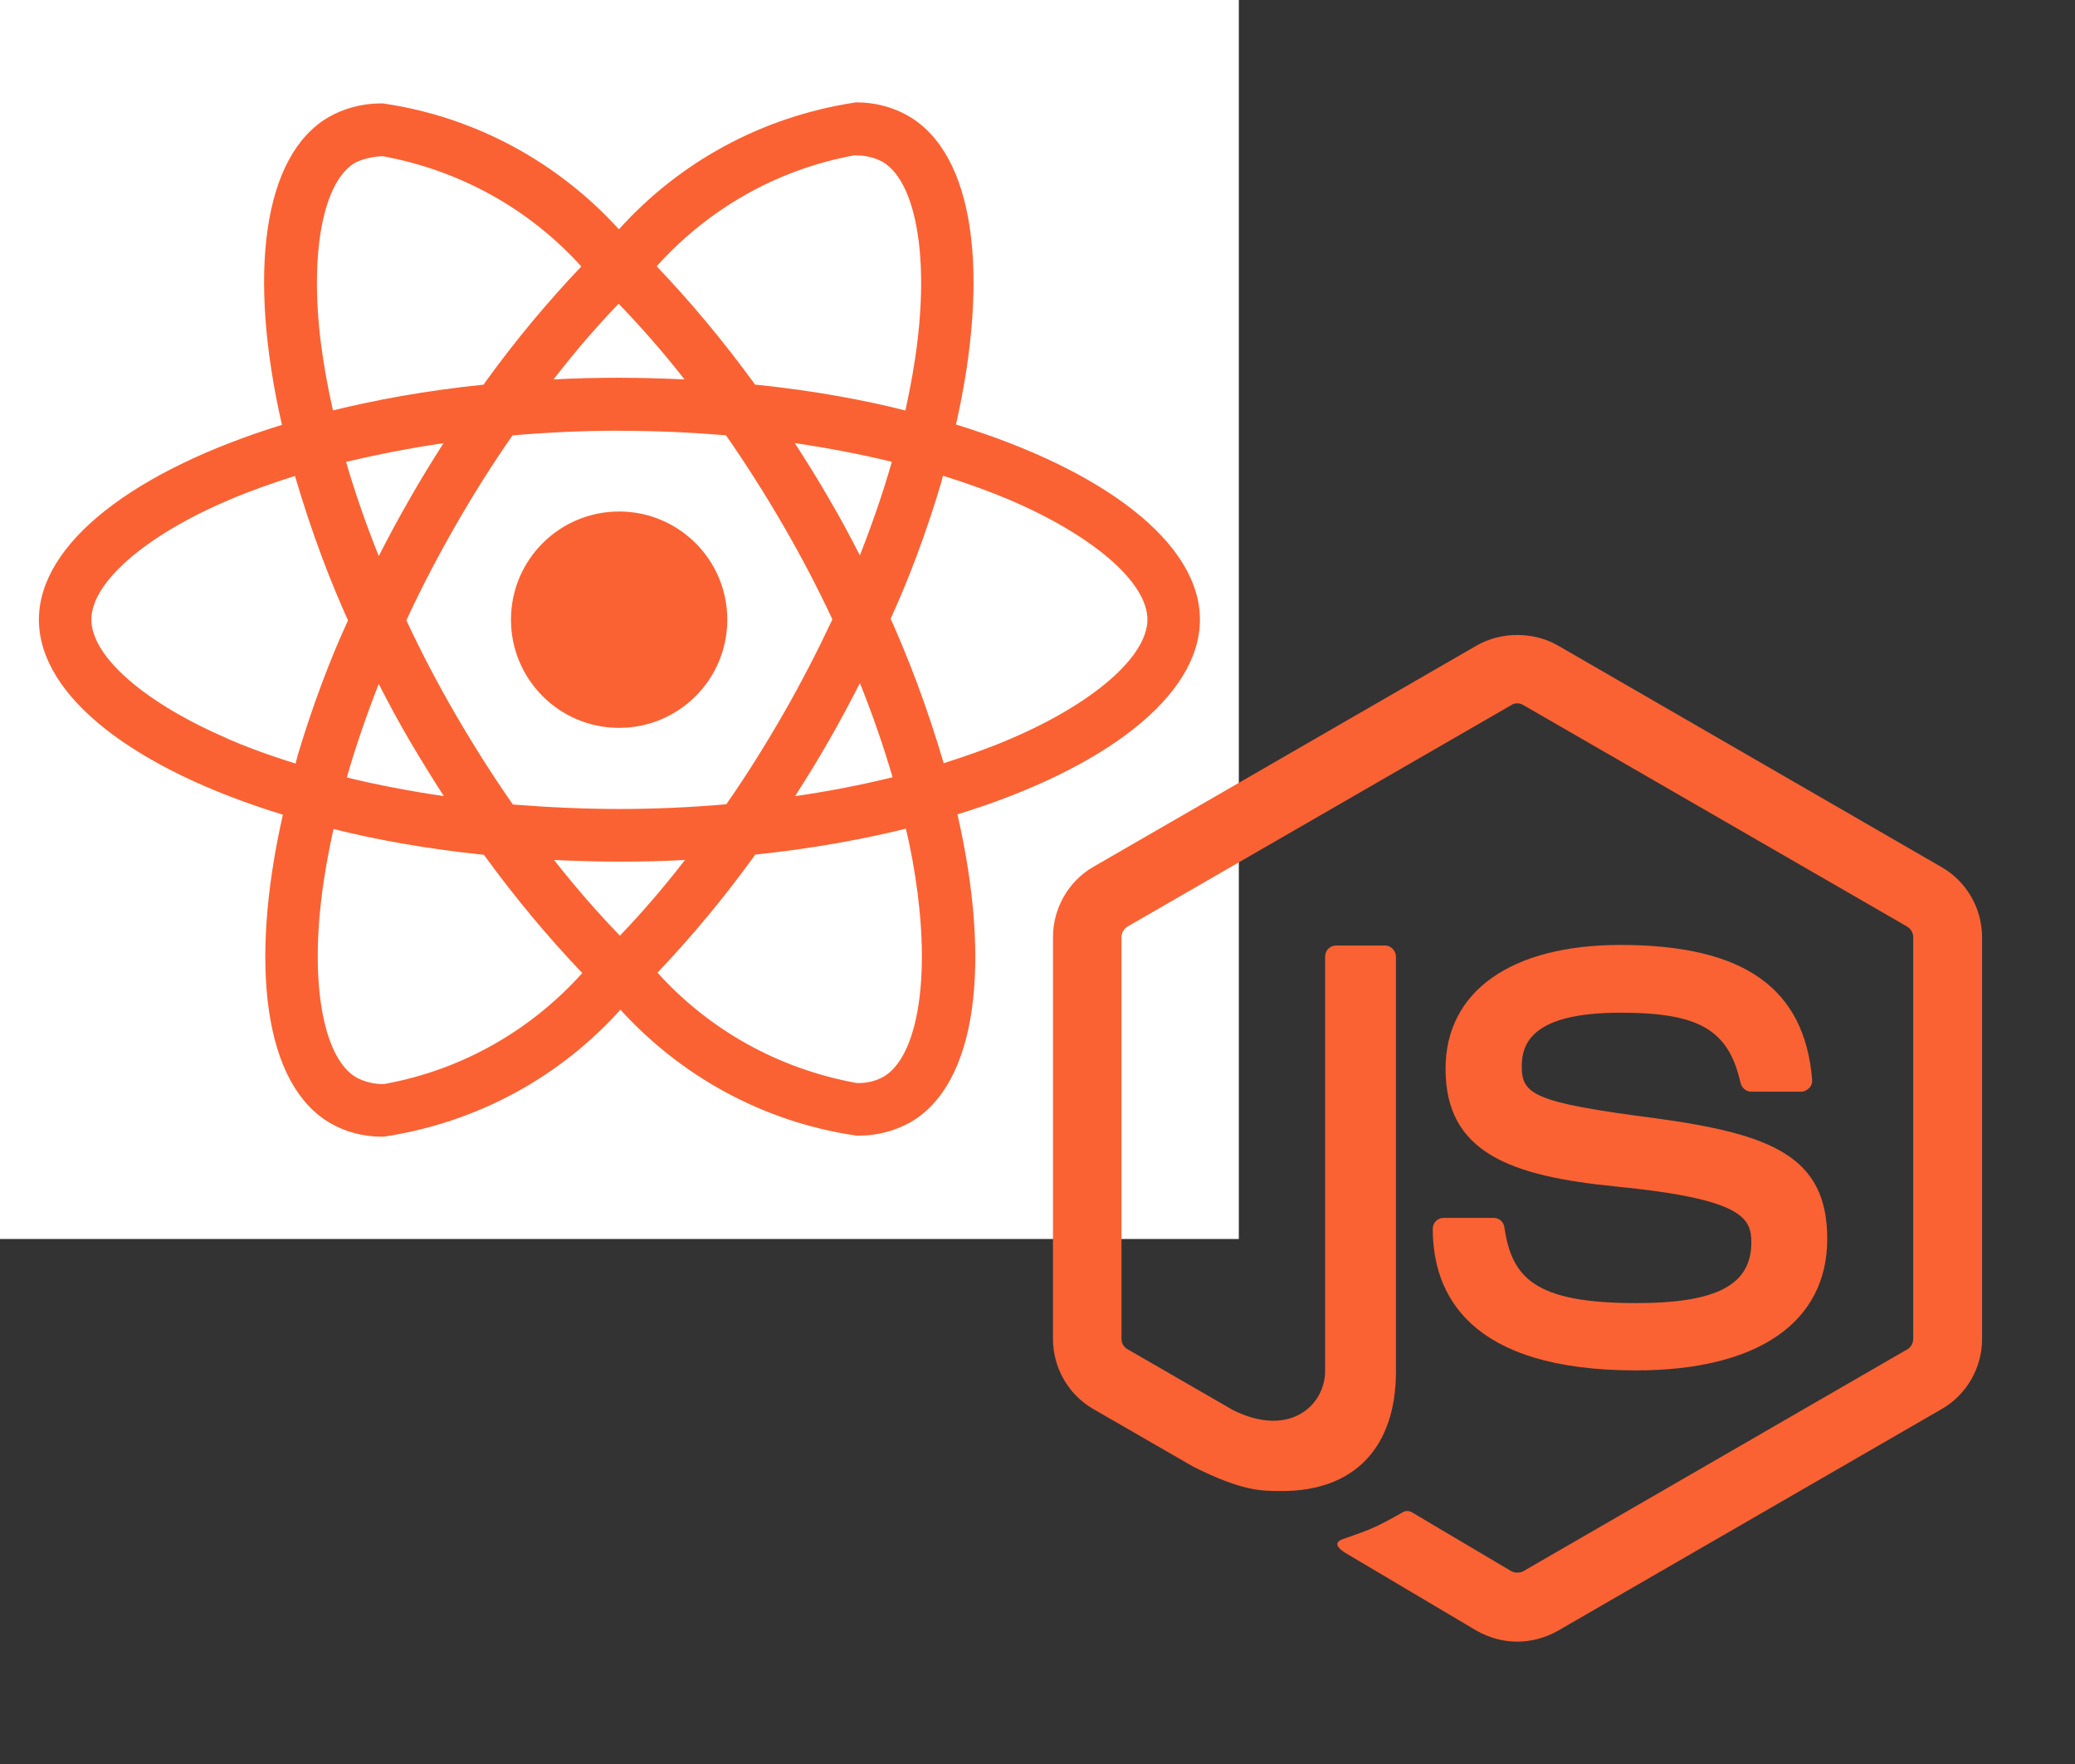<svg width="100" height="85" viewBox="0 0 100 85" fill="none" xmlns="http://www.w3.org/2000/svg">
<rect x="0" y="0" width="100" height="85" fill="#333333" stroke="none"/>
<rect width="59.702" height="59.702" fill="white"/>
<path d="M26.703 41.438C27.73 41.485 28.778 41.519 29.84 41.519C30.912 41.519 31.972 41.496 33.011 41.438C31.972 42.782 30.946 43.97 29.86 45.103L29.875 45.088C28.795 43.968 27.758 42.778 26.78 41.539L26.703 41.438ZM16.073 39.946C18.093 40.459 20.558 40.895 23.073 41.164L23.317 41.185C24.856 43.298 26.412 45.159 28.082 46.909L28.062 46.886C25.616 49.616 22.315 51.534 18.582 52.222L18.48 52.237C18.472 52.237 18.465 52.237 18.457 52.237C17.994 52.237 17.558 52.123 17.175 51.922L17.19 51.929C15.638 51.043 14.965 47.653 15.489 43.297C15.614 42.224 15.819 41.095 16.071 39.944L16.073 39.946ZM43.653 39.922C43.873 40.806 44.08 41.933 44.228 43.078L44.244 43.239C44.78 47.593 44.119 50.98 42.58 51.884C42.237 52.075 41.827 52.187 41.39 52.187C41.347 52.187 41.304 52.185 41.261 52.183H41.267C37.437 51.483 34.138 49.578 31.698 46.883L31.685 46.868C33.325 45.146 34.869 43.289 36.285 41.336L36.394 41.179C39.147 40.892 41.616 40.448 44.02 39.841L43.653 39.92V39.922ZM18.254 32.959C18.72 33.873 19.209 34.784 19.746 35.698C20.282 36.607 20.83 37.495 21.39 38.362C19.77 38.125 18.207 37.827 16.713 37.463C17.133 35.994 17.659 34.474 18.252 32.955L18.254 32.959ZM41.44 32.912C42.058 34.444 42.582 35.972 43.017 37.453C41.524 37.819 39.948 38.129 38.317 38.362C38.877 37.487 39.437 36.586 39.961 35.662C40.485 34.754 40.976 33.825 41.444 32.91L41.44 32.912ZM14.215 22.933C15.028 25.69 15.901 27.996 16.918 30.22L16.778 29.881C15.909 31.756 15.049 34.048 14.343 36.409L14.246 36.791C12.929 36.386 11.869 35.989 10.838 35.543L11.052 35.625C7.015 33.907 4.403 31.647 4.403 29.856C4.403 28.065 7.015 25.795 11.052 24.084C12.032 23.664 13.106 23.285 14.215 22.933ZM45.444 22.924C46.573 23.272 47.645 23.662 48.649 24.084C52.687 25.81 55.298 28.065 55.298 29.856C55.287 31.647 52.675 33.912 48.638 35.627C47.659 36.047 46.586 36.423 45.48 36.776C44.659 34.009 43.785 31.705 42.772 29.478L42.914 29.828C43.78 27.955 44.642 25.662 45.345 23.302L45.444 22.918V22.924ZM38.302 21.351C39.923 21.591 41.485 21.886 42.98 22.254C42.56 23.728 42.035 25.243 41.44 26.761C40.974 25.853 40.485 24.937 39.948 24.024C39.423 23.11 38.864 22.22 38.304 21.353L38.302 21.351ZM21.377 21.351C20.817 22.23 20.258 23.129 19.735 24.056C19.211 24.965 18.72 25.879 18.254 26.793C17.636 25.263 17.112 23.739 16.677 22.254C18.17 21.905 19.742 21.593 21.375 21.355L21.377 21.351ZM29.851 20.758C31.576 20.758 33.295 20.836 34.985 20.974C35.932 22.331 36.851 23.776 37.742 25.31C38.609 26.802 39.401 28.315 40.116 29.847C39.397 31.375 38.61 32.901 37.754 34.394C36.867 35.933 35.952 37.397 35.002 38.754C33.304 38.901 31.584 38.981 29.849 38.981C28.123 38.981 26.405 38.899 24.715 38.765C23.769 37.409 22.845 35.957 21.957 34.429C21.09 32.937 20.299 31.424 19.584 29.892C20.291 28.36 21.09 26.83 21.946 25.336C22.832 23.797 23.748 22.338 24.698 20.981C26.395 20.832 28.116 20.754 29.851 20.754V20.758ZM29.815 14.636C30.897 15.756 31.935 16.944 32.91 18.183L32.985 18.282C31.959 18.235 30.91 18.203 29.849 18.203C28.776 18.203 27.716 18.226 26.677 18.282C27.715 16.939 28.741 15.75 29.828 14.618L29.813 14.633L29.815 14.636ZM18.433 7.524C22.263 8.226 25.56 10.131 28.002 12.825L28.015 12.84C26.375 14.563 24.83 16.42 23.414 18.377L23.306 18.534C20.554 18.819 18.086 19.259 15.683 19.866L16.049 19.787C15.787 18.645 15.593 17.539 15.457 16.478C14.922 12.123 15.582 8.737 17.121 7.836C17.506 7.655 17.955 7.543 18.429 7.528H18.435L18.433 7.524ZM41.213 7.478V7.493C41.237 7.493 41.265 7.491 41.295 7.491C41.741 7.491 42.16 7.601 42.53 7.795L42.515 7.787C44.067 8.677 44.741 12.065 44.216 16.424C44.091 17.496 43.886 18.627 43.634 19.78C41.61 19.261 39.145 18.823 36.631 18.556L36.392 18.535C34.851 16.42 33.295 14.56 31.625 12.808L31.647 12.83C34.093 10.106 37.388 8.188 41.114 7.496L41.218 7.479L41.213 7.478ZM41.224 4.937C36.668 5.629 32.724 7.841 29.843 11.034L29.828 11.05C26.927 7.86 22.983 5.662 18.539 4.996L18.435 4.983C18.41 4.983 18.381 4.983 18.351 4.983C17.435 4.983 16.575 5.224 15.83 5.646L15.856 5.632C12.651 7.481 11.933 13.243 13.588 20.472C6.491 22.664 1.875 26.168 1.875 29.86C1.875 33.567 6.515 37.08 13.633 39.256C11.991 46.513 12.724 52.284 15.937 54.131C16.642 54.535 17.489 54.772 18.39 54.772C18.431 54.772 18.472 54.772 18.511 54.771H18.506C23.062 54.078 27.006 51.864 29.886 48.67L29.901 48.653C32.802 51.845 36.746 54.043 41.19 54.709L41.295 54.722C41.323 54.722 41.358 54.722 41.392 54.722C42.302 54.722 43.159 54.483 43.899 54.067L43.873 54.08C47.077 52.233 47.797 46.472 46.142 39.241C53.213 37.067 57.828 33.556 57.828 29.858C57.828 26.151 53.188 22.638 46.071 20.457C47.713 13.207 46.98 7.431 43.767 5.582C43.054 5.174 42.2 4.933 41.289 4.933C41.265 4.933 41.241 4.933 41.216 4.933H41.22L41.224 4.937ZM35.05 29.86C35.05 32.739 32.716 35.073 29.838 35.073C26.959 35.073 24.625 32.739 24.625 29.86C24.625 26.981 26.959 24.647 29.838 24.647C31.278 24.647 32.58 25.231 33.524 26.174C34.468 27.118 35.05 28.42 35.05 29.86Z" fill="#FA6233"/>
<path d="M73.123 30.597C72.442 30.597 71.762 30.764 71.174 31.1L52.685 41.773C51.491 42.463 50.746 43.77 50.746 45.151V64.514C50.746 65.914 51.491 67.202 52.685 67.892L57.538 70.691C59.889 71.848 60.727 71.846 61.791 71.846C65.28 71.846 67.275 69.738 67.275 66.081V46.102C67.275 45.803 67.034 45.559 66.736 45.559H64.404C64.086 45.559 63.861 45.803 63.861 46.102V66.063C63.861 67.705 62.165 69.309 59.422 67.947L54.346 65.017C54.16 64.924 54.048 64.72 54.048 64.514V45.169C54.048 44.945 54.16 44.756 54.346 44.644L72.835 33.975C73.003 33.863 73.228 33.863 73.415 33.975L91.904 44.644C92.091 44.756 92.203 44.946 92.203 45.151V64.514C92.203 64.72 92.09 64.924 91.922 65.017L73.415 75.709C73.247 75.802 73.003 75.802 72.835 75.709L68.077 72.892C67.946 72.799 67.763 72.781 67.632 72.855C66.307 73.602 66.065 73.694 64.834 74.123C64.535 74.217 64.068 74.403 65.001 74.925L71.174 78.584C71.771 78.919 72.445 79.105 73.116 79.105C73.806 79.105 74.476 78.919 75.073 78.584L93.584 67.892C94.778 67.202 95.522 65.914 95.522 64.514V45.169C95.522 43.77 94.778 42.481 93.584 41.791L75.073 31.1C74.485 30.764 73.804 30.597 73.123 30.597ZM78.097 45.533C72.817 45.533 69.665 47.771 69.665 51.502C69.665 55.551 72.797 56.668 77.871 57.172C83.935 57.769 84.401 58.667 84.401 59.861C84.401 61.913 82.744 62.791 78.844 62.791C73.938 62.791 72.855 61.558 72.5 59.133C72.463 58.871 72.24 58.684 71.979 58.684H69.571C69.272 58.684 69.049 58.929 69.049 59.209C69.049 62.325 70.747 66.034 78.844 66.034C84.703 66.034 88.06 63.724 88.06 59.694C88.06 55.701 85.354 54.636 79.682 53.871C73.918 53.124 73.338 52.733 73.338 51.389C73.338 50.27 73.844 48.798 78.097 48.798C81.885 48.798 83.302 49.617 83.88 52.173C83.936 52.415 84.14 52.603 84.401 52.603H86.81C86.959 52.603 87.088 52.529 87.2 52.417C87.293 52.324 87.35 52.173 87.331 52.005C86.958 47.602 84.03 45.533 78.097 45.533Z" fill="#FA6233"/>
</svg>
